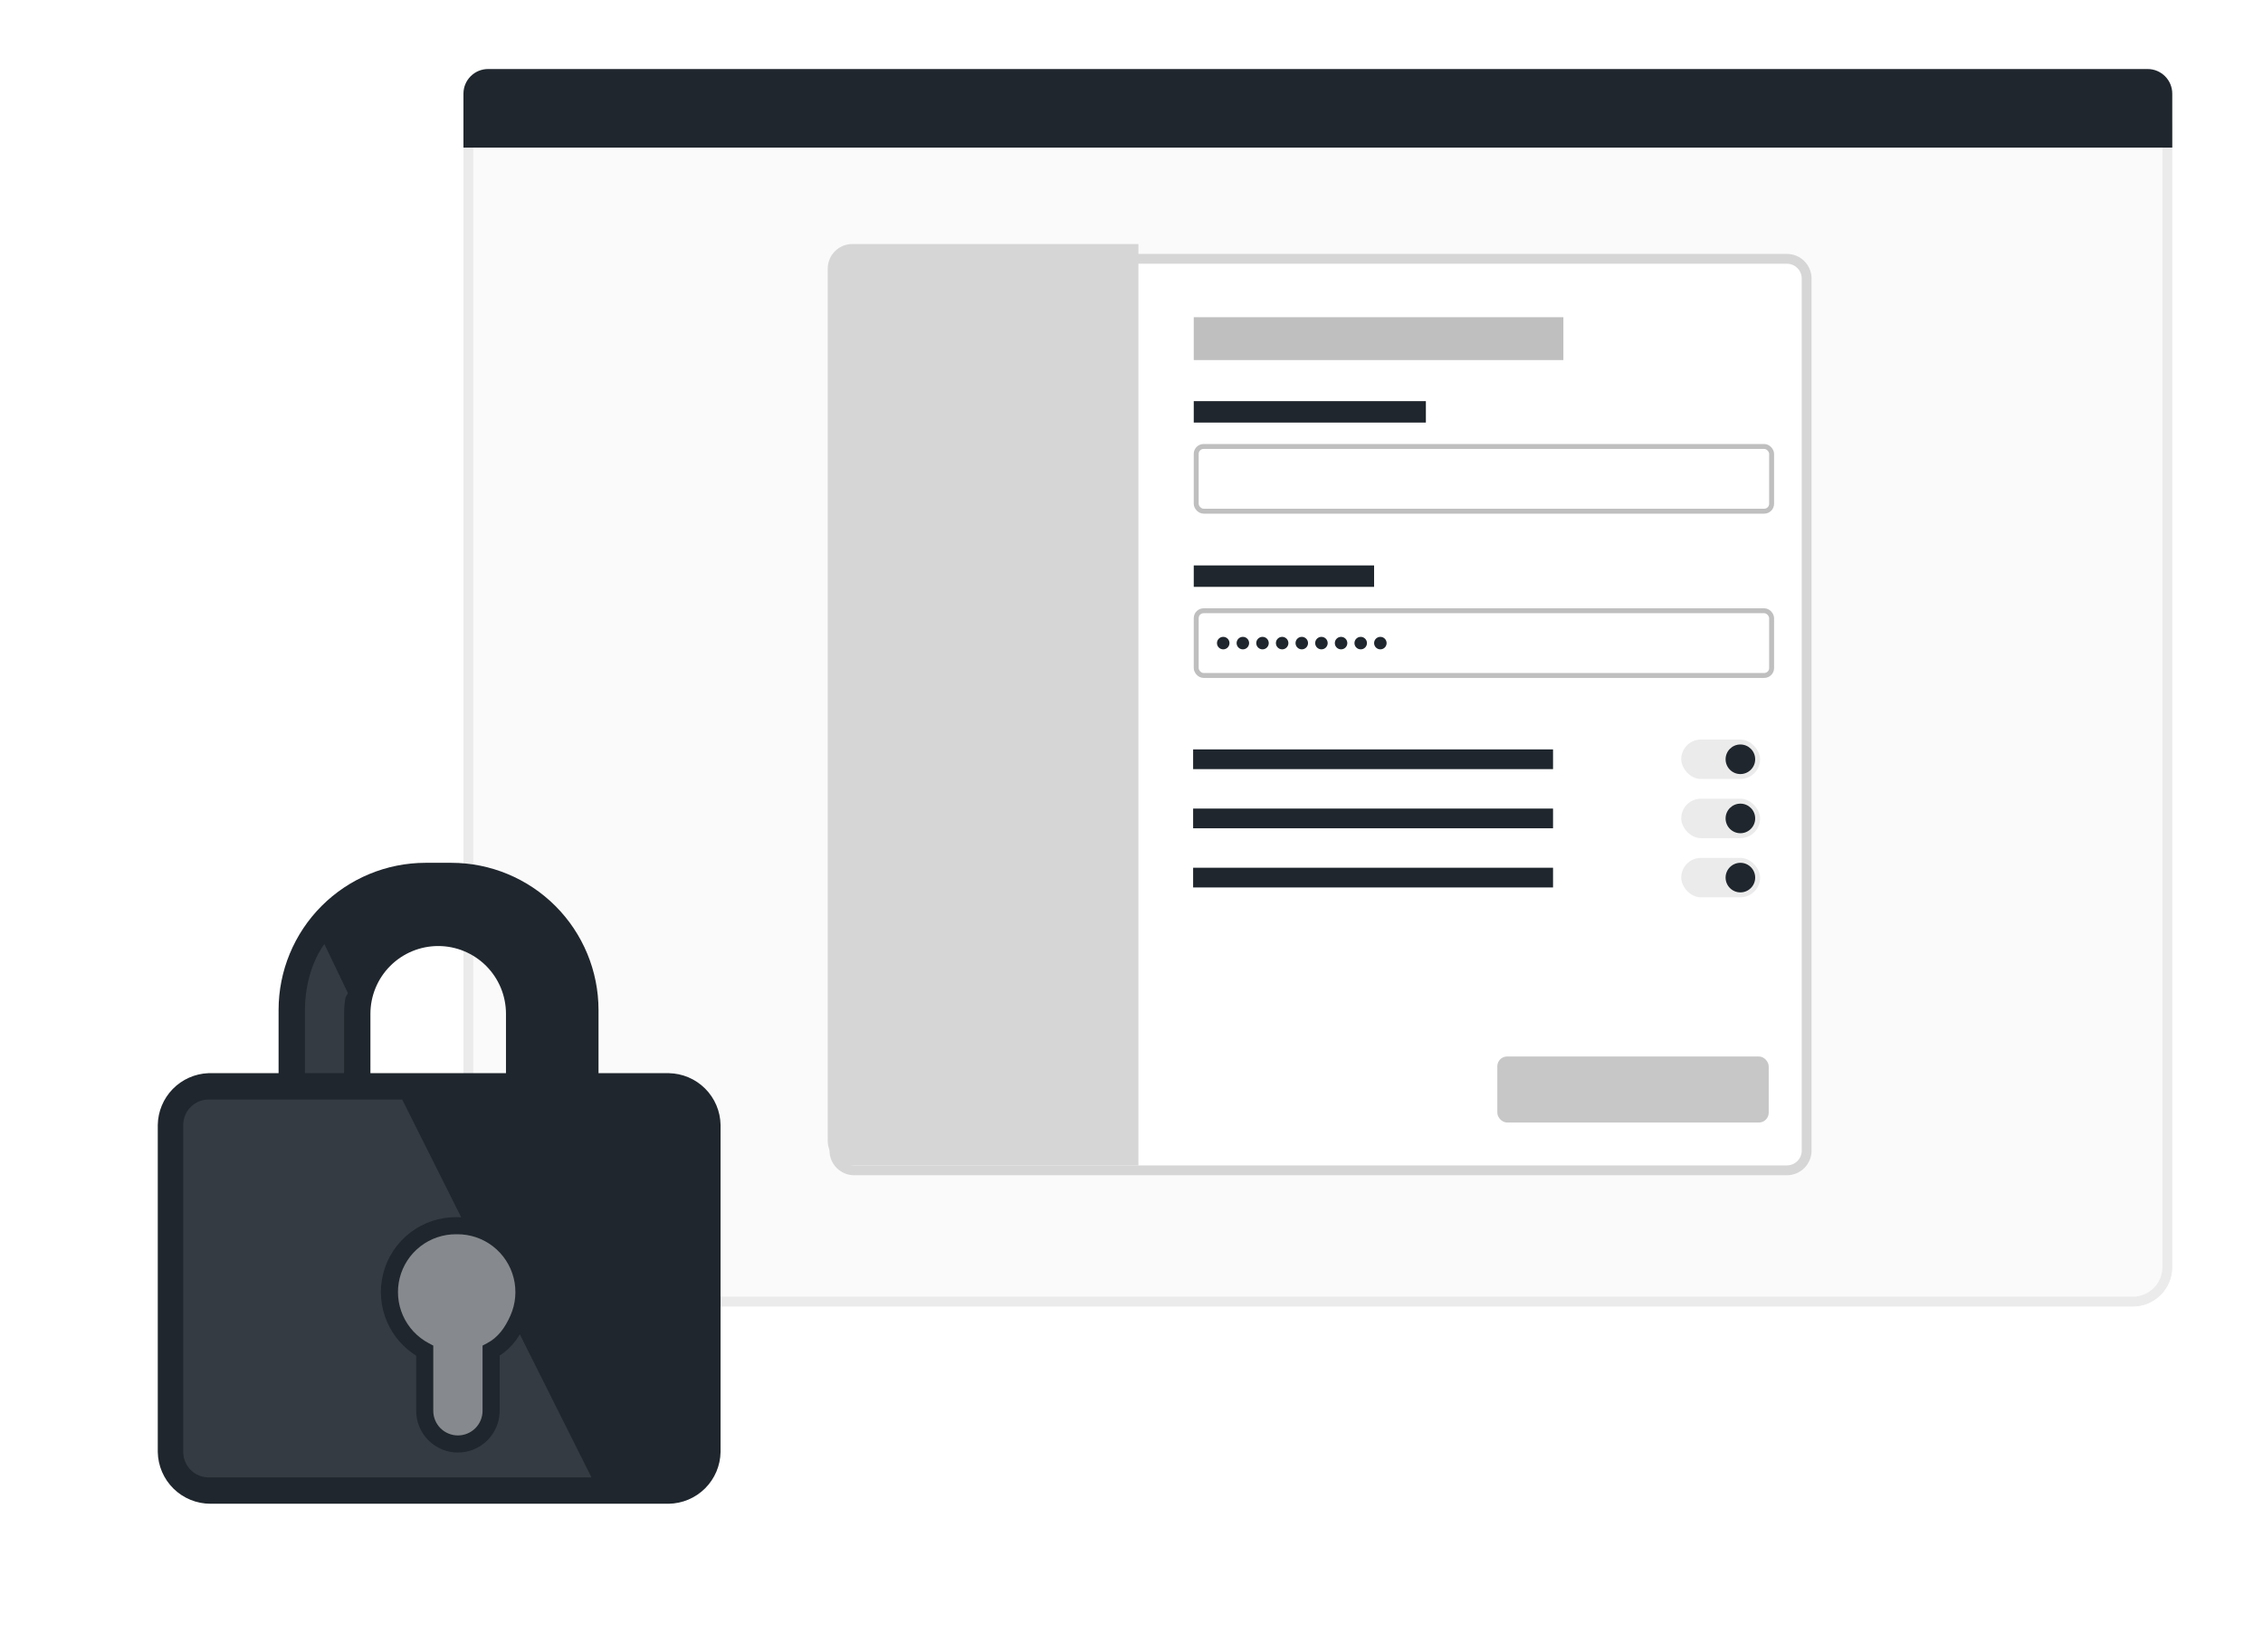 <svg role="img" aria-labelledby="home-privacy" width="459" height="335" viewBox="0 0 459 335" fill="none"
    xmlns="http://www.w3.org/2000/svg">
    <g filter="url(#filter0_d_2025_29496)">
        <path d="M94 22C94 17.582 97.582 14 102 14H432.597C437.015 14 440.597 17.582 440.597 22V253C440.597 257.418 437.015 261 432.597 261H102C97.582 261 94 257.418 94 253V22Z" fill="#F6F6F6" fill-opacity="0.5" shape-rendering="crispEdges"/>
    </g>
    <g filter="url(#filter1_d_2025_29496)">
        <path fill-rule="evenodd" clip-rule="evenodd" d="M432.597 16H102C98.686 16 96 18.686 96 22V253C96 256.314 98.686 259 102 259H432.597C435.911 259 438.597 256.314 438.597 253V22C438.597 18.686 435.91 16 432.597 16ZM102 14C97.582 14 94 17.582 94 22V253C94 257.418 97.582 261 102 261H432.597C437.015 261 440.597 257.418 440.597 253V22C440.597 17.582 437.015 14 432.597 14H102Z" fill="#EBEBEB"/>
    </g>
    <g filter="url(#filter2_dd_2025_29496)">
        <path d="M168.245 54.493C168.245 51.732 170.484 49.493 173.245 49.493H362.439C365.2 49.493 367.439 51.732 367.439 54.493V231.373C367.439 234.134 365.2 236.373 362.439 236.373H173.245C170.484 236.373 168.245 234.134 168.245 231.373V54.493Z" fill="white"/>
    </g>
    <g filter="url(#filter3_dd_2025_29496)">
        <path fill-rule="evenodd" clip-rule="evenodd" d="M362.439 51.493H173.245C171.588 51.493 170.245 52.836 170.245 54.493V231.373C170.245 233.03 171.588 234.373 173.245 234.373H362.439C364.096 234.373 365.439 233.03 365.439 231.373V54.493C365.439 52.836 364.096 51.493 362.439 51.493ZM173.245 49.493C170.484 49.493 168.245 51.732 168.245 54.493V231.373C168.245 234.134 170.484 236.373 173.245 236.373H362.439C365.2 236.373 367.439 234.134 367.439 231.373V54.493C367.439 51.732 365.2 49.493 362.439 49.493H173.245Z" fill="#D6D6D6"/>
    </g>
    <rect x="242.627" y="90.556" width="116.705" height="13.125" rx="1.5" fill="white" stroke="#BFBFBF"/>
    <rect x="242.627" y="123.876" width="116.705" height="13.125" rx="1.5" fill="white" stroke="#BFBFBF"/>
    <rect opacity="0.5" x="303.696" y="214.28" width="55.05" height="13.4" rx="2" fill="#919191"/>
    <path d="M168.883 54.493C168.883 52.284 170.674 50.493 172.883 50.493H229.9V235.373H172.883C170.674 235.373 168.883 233.582 168.883 231.373V54.493Z" fill="#D6D6D6" stroke="#D6D6D6" stroke-width="2"/>
    <rect x="242.127" y="64.342" width="74.969" height="8.692" fill="#BFBFBF"/>
    <rect x="242.127" y="81.363" width="47.082" height="4.346" fill="#1F262D"/>
    <rect x="242.127" y="114.684" width="36.579" height="4.346" fill="#1F262D"/>
    <rect x="242" y="152" width="73" height="4" fill="#1F262D"/>
    <rect x="242" y="164" width="73" height="4" fill="#1F262D"/>
    <rect x="242" y="176" width="73" height="4" fill="#1F262D"/>
    <circle cx="248.104" cy="130.438" r="1.268" fill="#1F262D"/>
    <circle cx="252.087" cy="130.438" r="1.268" fill="#1F262D"/>
    <circle cx="256.071" cy="130.438" r="1.268" fill="#1F262D"/>
    <circle cx="260.055" cy="130.438" r="1.268" fill="#1F262D"/>
    <circle cx="264.039" cy="130.438" r="1.268" fill="#1F262D"/>
    <circle cx="268.023" cy="130.438" r="1.268" fill="#1F262D"/>
    <circle cx="272.007" cy="130.438" r="1.268" fill="#1F262D"/>
    <circle cx="275.99" cy="130.438" r="1.268" fill="#1F262D"/>
    <circle cx="279.975" cy="130.438" r="1.268" fill="#1F262D"/>
    <path d="M94 19C94 16.239 96.239 14 99 14H435.597C438.358 14 440.597 16.239 440.597 19V29.936H94V19Z" fill="#1F262D"/>
    <rect x="341" y="150" width="16" height="8" rx="4" fill="#EBEBEB"/>
    <rect x="341" y="162" width="16" height="8" rx="4" fill="#EBEBEB"/>
    <rect x="341" y="174" width="16" height="8" rx="4" fill="#EBEBEB"/>
    <circle cx="353" cy="154" r="3" fill="#1F262D"/>
    <circle cx="353" cy="166" r="3" fill="#1F262D"/>
    <circle cx="353" cy="178" r="3" fill="#1F262D"/>
    <g filter="url(#filter4_dd_2025_29496)">
        <path fill-rule="evenodd" clip-rule="evenodd" d="M121.397 211.668H135.644C138.416 211.714 141.062 212.836 143.023 214.797C144.983 216.757 146.105 219.403 146.151 222.175V288.493C146.105 291.265 144.983 293.911 143.023 295.872C141.062 297.832 138.416 298.954 135.644 299H42.685C39.882 299 37.191 297.899 35.192 295.934C33.193 293.968 32.047 291.296 32 288.493V222.175C32.043 219.445 33.13 216.835 35.038 214.881C36.946 212.927 39.529 211.777 42.258 211.668H56.504V198.847C56.504 190.937 59.644 183.351 65.233 177.754C70.823 172.158 78.405 169.009 86.315 169H91.551C99.464 169.009 107.05 172.157 112.645 177.752C118.24 183.348 121.388 190.934 121.397 198.847V211.668ZM75.132 211.668H102.627V199.629C102.627 195.983 101.179 192.486 98.601 189.908C96.022 187.33 92.526 185.881 88.879 185.881C85.233 185.881 81.736 187.33 79.158 189.908C76.58 192.486 75.132 195.983 75.132 199.629V211.668Z" fill="#1F262D"/>
        <path d="M61.847 211.669V198.847C61.9 190.233 65.8 185.5 65.8 185.5L70.567 195.433L70.082 196.299C69.888 197.396 69.789 198.511 69.789 199.63V211.669H61.847Z" fill="white" fill-opacity="0.1"/>
        <path d="M38.677 218.524C39.646 217.555 40.959 217.011 42.329 217.011H81.574L119.967 293.658H42.329C40.959 293.658 39.646 293.113 38.677 292.145C37.709 291.176 37.165 289.863 37.165 288.493V222.175C37.165 220.806 37.709 219.492 38.677 218.524Z" fill="white" fill-opacity="0.1"/>
        <g filter="url(#filter5_i_2025_29496)">
            <path d="M88.558 234.606C85.543 234.582 82.607 235.571 80.221 237.413C77.835 239.256 76.136 241.846 75.397 244.769C74.659 247.692 74.922 250.778 76.146 253.534C77.37 256.289 79.483 258.554 82.147 259.965V272.146C82.147 273.931 82.856 275.644 84.118 276.906C85.381 278.168 87.093 278.878 88.878 278.878C90.663 278.878 92.376 278.168 93.638 276.906C94.9 275.644 95.61 273.931 95.61 272.146V259.965C98.274 258.554 99.888 256.289 101.112 253.534C102.336 250.778 102.599 247.692 101.86 244.769C101.121 241.846 99.423 239.256 97.037 237.413C94.65 235.571 91.715 234.582 88.7 234.606H88.558Z" fill="#353C42"/>
            <path d="M88.558 234.606C85.543 234.582 82.607 235.571 80.221 237.413C77.835 239.256 76.136 241.846 75.397 244.769C74.659 247.692 74.922 250.778 76.146 253.534C77.37 256.289 79.483 258.554 82.147 259.965V272.146C82.147 273.931 82.856 275.644 84.118 276.906C85.381 278.168 87.093 278.878 88.878 278.878C90.663 278.878 92.376 278.168 93.638 276.906C94.9 275.644 95.61 273.931 95.61 272.146V259.965C98.274 258.554 99.888 256.289 101.112 253.534C102.336 250.778 102.599 247.692 101.86 244.769C101.121 241.846 99.423 239.256 97.037 237.413C94.65 235.571 91.715 234.582 88.7 234.606H88.558Z" fill="white" fill-opacity="0.4"/>
        </g>
        <g filter="url(#filter6_i_2025_29496)">
            <path fill-rule="evenodd" clip-rule="evenodd" d="M88.544 236.34C85.917 236.319 83.359 237.18 81.281 238.785C79.202 240.391 77.722 242.648 77.078 245.194C76.434 247.741 76.664 250.43 77.73 252.83C78.796 255.231 80.637 257.204 82.958 258.434L83.88 258.922V272.146C83.88 273.472 84.406 274.743 85.344 275.68C86.281 276.618 87.552 277.144 88.878 277.144C90.204 277.144 91.475 276.618 92.412 275.68C93.35 274.743 93.876 273.472 93.876 272.146V258.922L94.798 258.434C96.992 257.271 98.391 255.389 99.528 252.83C100.594 250.43 100.823 247.741 100.18 245.194C99.536 242.648 98.056 240.391 95.977 238.785C93.898 237.18 91.341 236.319 88.714 236.34L88.707 236.34H88.551L88.544 236.34ZM88.564 232.873C85.164 232.847 81.853 233.963 79.162 236.042C76.468 238.121 74.551 241.045 73.717 244.344C72.883 247.644 73.18 251.127 74.562 254.237C75.799 257.022 77.841 259.363 80.413 260.966V272.146C80.413 274.391 81.305 276.544 82.892 278.132C84.48 279.719 86.633 280.611 88.878 280.611C91.123 280.611 93.276 279.719 94.864 278.132C96.451 276.544 97.343 274.391 97.343 272.146V260.957C99.924 259.291 101.519 256.887 102.696 254.237C104.077 251.127 104.375 247.644 103.541 244.344C102.707 241.045 100.789 238.121 98.096 236.042C95.404 233.963 92.094 232.847 88.693 232.873H88.564Z" fill="#1F262D"/>
        </g>
    </g>
    <defs>
        <filter id="filter0_d_2025_29496" x="76" y="0" width="382.597" height="283" filterUnits="userSpaceOnUse" color-interpolation-filters="sRGB">
            <feFlood flood-opacity="0" result="BackgroundImageFix"/>
            <feColorMatrix in="SourceAlpha" type="matrix" values="0 0 0 0 0 0 0 0 0 0 0 0 0 0 0 0 0 0 127 0" result="hardAlpha"/>
            <feOffset dy="4"/>
            <feGaussianBlur stdDeviation="9"/>
            <feComposite in2="hardAlpha" operator="out"/>
            <feColorMatrix type="matrix" values="0 0 0 0 0 0 0 0 0 0 0 0 0 0 0 0 0 0 0.25 0"/>
            <feBlend mode="normal" in2="BackgroundImageFix" result="effect1_dropShadow_2025_29496"/>
            <feBlend mode="normal" in="SourceGraphic" in2="effect1_dropShadow_2025_29496" result="shape"/>
        </filter>
        <filter id="filter1_d_2025_29496" x="76" y="0" width="382.597" height="283" filterUnits="userSpaceOnUse" color-interpolation-filters="sRGB">
            <feFlood flood-opacity="0" result="BackgroundImageFix"/>
            <feColorMatrix in="SourceAlpha" type="matrix" values="0 0 0 0 0 0 0 0 0 0 0 0 0 0 0 0 0 0 127 0" result="hardAlpha"/>
            <feOffset dy="4"/>
            <feGaussianBlur stdDeviation="9"/>
            <feComposite in2="hardAlpha" operator="out"/>
            <feColorMatrix type="matrix" values="0 0 0 0 0 0 0 0 0 0 0 0 0 0 0 0 0 0 0.25 0"/>
            <feBlend mode="normal" in2="BackgroundImageFix" result="effect1_dropShadow_2025_29496"/>
            <feBlend mode="normal" in="SourceGraphic" in2="effect1_dropShadow_2025_29496" result="shape"/>
        </filter>
        <filter id="filter2_dd_2025_29496" x="136.245" y="17.493" width="263.193" height="250.88" filterUnits="userSpaceOnUse" color-interpolation-filters="sRGB">
            <feFlood flood-opacity="0" result="BackgroundImageFix"/>
            <feColorMatrix in="SourceAlpha" type="matrix" values="0 0 0 0 0 0 0 0 0 0 0 0 0 0 0 0 0 0 127 0" result="hardAlpha"/>
            <feOffset/>
            <feGaussianBlur stdDeviation="16"/>
            <feComposite in2="hardAlpha" operator="out"/>
            <feColorMatrix type="matrix" values="0 0 0 0 0 0 0 0 0 0 0 0 0 0 0 0 0 0 0.15 0"/>
            <feBlend mode="normal" in2="BackgroundImageFix" result="effect1_dropShadow_2025_29496"/>
            <feColorMatrix in="SourceAlpha" type="matrix" values="0 0 0 0 0 0 0 0 0 0 0 0 0 0 0 0 0 0 127 0" result="hardAlpha"/>
            <feOffset dy="2"/>
            <feGaussianBlur stdDeviation="4"/>
            <feComposite in2="hardAlpha" operator="out"/>
            <feColorMatrix type="matrix" values="0 0 0 0 0 0 0 0 0 0 0 0 0 0 0 0 0 0 0.12 0"/>
            <feBlend mode="normal" in2="effect1_dropShadow_2025_29496" result="effect2_dropShadow_2025_29496"/>
            <feBlend mode="normal" in="SourceGraphic" in2="effect2_dropShadow_2025_29496" result="shape"/>
        </filter>
        <filter id="filter3_dd_2025_29496" x="136.245" y="17.493" width="263.193" height="250.88" filterUnits="userSpaceOnUse" color-interpolation-filters="sRGB">
            <feFlood flood-opacity="0" result="BackgroundImageFix"/>
            <feColorMatrix in="SourceAlpha" type="matrix" values="0 0 0 0 0 0 0 0 0 0 0 0 0 0 0 0 0 0 127 0" result="hardAlpha"/>
            <feOffset/>
            <feGaussianBlur stdDeviation="16"/>
            <feComposite in2="hardAlpha" operator="out"/>
            <feColorMatrix type="matrix" values="0 0 0 0 0 0 0 0 0 0 0 0 0 0 0 0 0 0 0.15 0"/>
            <feBlend mode="normal" in2="BackgroundImageFix" result="effect1_dropShadow_2025_29496"/>
            <feColorMatrix in="SourceAlpha" type="matrix" values="0 0 0 0 0 0 0 0 0 0 0 0 0 0 0 0 0 0 127 0" result="hardAlpha"/>
            <feOffset dy="2"/>
            <feGaussianBlur stdDeviation="4"/>
            <feComposite in2="hardAlpha" operator="out"/>
            <feColorMatrix type="matrix" values="0 0 0 0 0 0 0 0 0 0 0 0 0 0 0 0 0 0 0.12 0"/>
            <feBlend mode="normal" in2="effect1_dropShadow_2025_29496" result="effect2_dropShadow_2025_29496"/>
            <feBlend mode="normal" in="SourceGraphic" in2="effect2_dropShadow_2025_29496" result="shape"/>
        </filter>
        <filter id="filter4_dd_2025_29496" x="0" y="141" width="178.151" height="194" filterUnits="userSpaceOnUse" color-interpolation-filters="sRGB">
            <feFlood flood-opacity="0" result="BackgroundImageFix"/>
            <feColorMatrix in="SourceAlpha" type="matrix" values="0 0 0 0 0 0 0 0 0 0 0 0 0 0 0 0 0 0 127 0" result="hardAlpha"/>
            <feOffset dy="4"/>
            <feGaussianBlur stdDeviation="16"/>
            <feComposite in2="hardAlpha" operator="out"/>
            <feColorMatrix type="matrix" values="0 0 0 0 0 0 0 0 0 0 0 0 0 0 0 0 0 0 0.25 0"/>
            <feBlend mode="normal" in2="BackgroundImageFix" result="effect1_dropShadow_2025_29496"/>
            <feColorMatrix in="SourceAlpha" type="matrix" values="0 0 0 0 0 0 0 0 0 0 0 0 0 0 0 0 0 0 127 0" result="hardAlpha"/>
            <feOffset dy="2"/>
            <feGaussianBlur stdDeviation="4"/>
            <feComposite in2="hardAlpha" operator="out"/>
            <feColorMatrix type="matrix" values="0 0 0 0 0 0 0 0 0 0 0 0 0 0 0 0 0 0 0.4 0"/>
            <feBlend mode="normal" in2="effect1_dropShadow_2025_29496" result="effect2_dropShadow_2025_29496"/>
            <feBlend mode="normal" in="SourceGraphic" in2="effect2_dropShadow_2025_29496" result="shape"/>
        </filter>
        <filter id="filter5_i_2025_29496" x="74.987" y="234.606" width="31.284" height="52.272" filterUnits="userSpaceOnUse" color-interpolation-filters="sRGB">
            <feFlood flood-opacity="0" result="BackgroundImageFix"/>
            <feBlend mode="normal" in="SourceGraphic" in2="BackgroundImageFix" result="shape"/>
            <feColorMatrix in="SourceAlpha" type="matrix" values="0 0 0 0 0 0 0 0 0 0 0 0 0 0 0 0 0 0 127 0" result="hardAlpha"/>
            <feOffset dx="4" dy="8"/>
            <feGaussianBlur stdDeviation="8"/>
            <feComposite in2="hardAlpha" operator="arithmetic" k2="-1" k3="1"/>
            <feColorMatrix type="matrix" values="0 0 0 0 0 0 0 0 0 0 0 0 0 0 0 0 0 0 0.4 0"/>
            <feBlend mode="normal" in2="shape" result="effect1_innerShadow_2025_29496"/>
        </filter>
        <filter id="filter6_i_2025_29496" x="73.253" y="232.873" width="34.751" height="55.738" filterUnits="userSpaceOnUse" color-interpolation-filters="sRGB">
            <feFlood flood-opacity="0" result="BackgroundImageFix"/>
            <feBlend mode="normal" in="SourceGraphic" in2="BackgroundImageFix" result="shape"/>
            <feColorMatrix in="SourceAlpha" type="matrix" values="0 0 0 0 0 0 0 0 0 0 0 0 0 0 0 0 0 0 127 0" result="hardAlpha"/>
            <feOffset dx="4" dy="8"/>
            <feGaussianBlur stdDeviation="8"/>
            <feComposite in2="hardAlpha" operator="arithmetic" k2="-1" k3="1"/>
            <feColorMatrix type="matrix" values="0 0 0 0 0 0 0 0 0 0 0 0 0 0 0 0 0 0 0.4 0"/>
            <feBlend mode="normal" in2="shape" result="effect1_innerShadow_2025_29496"/>
        </filter>
    </defs>
</svg>